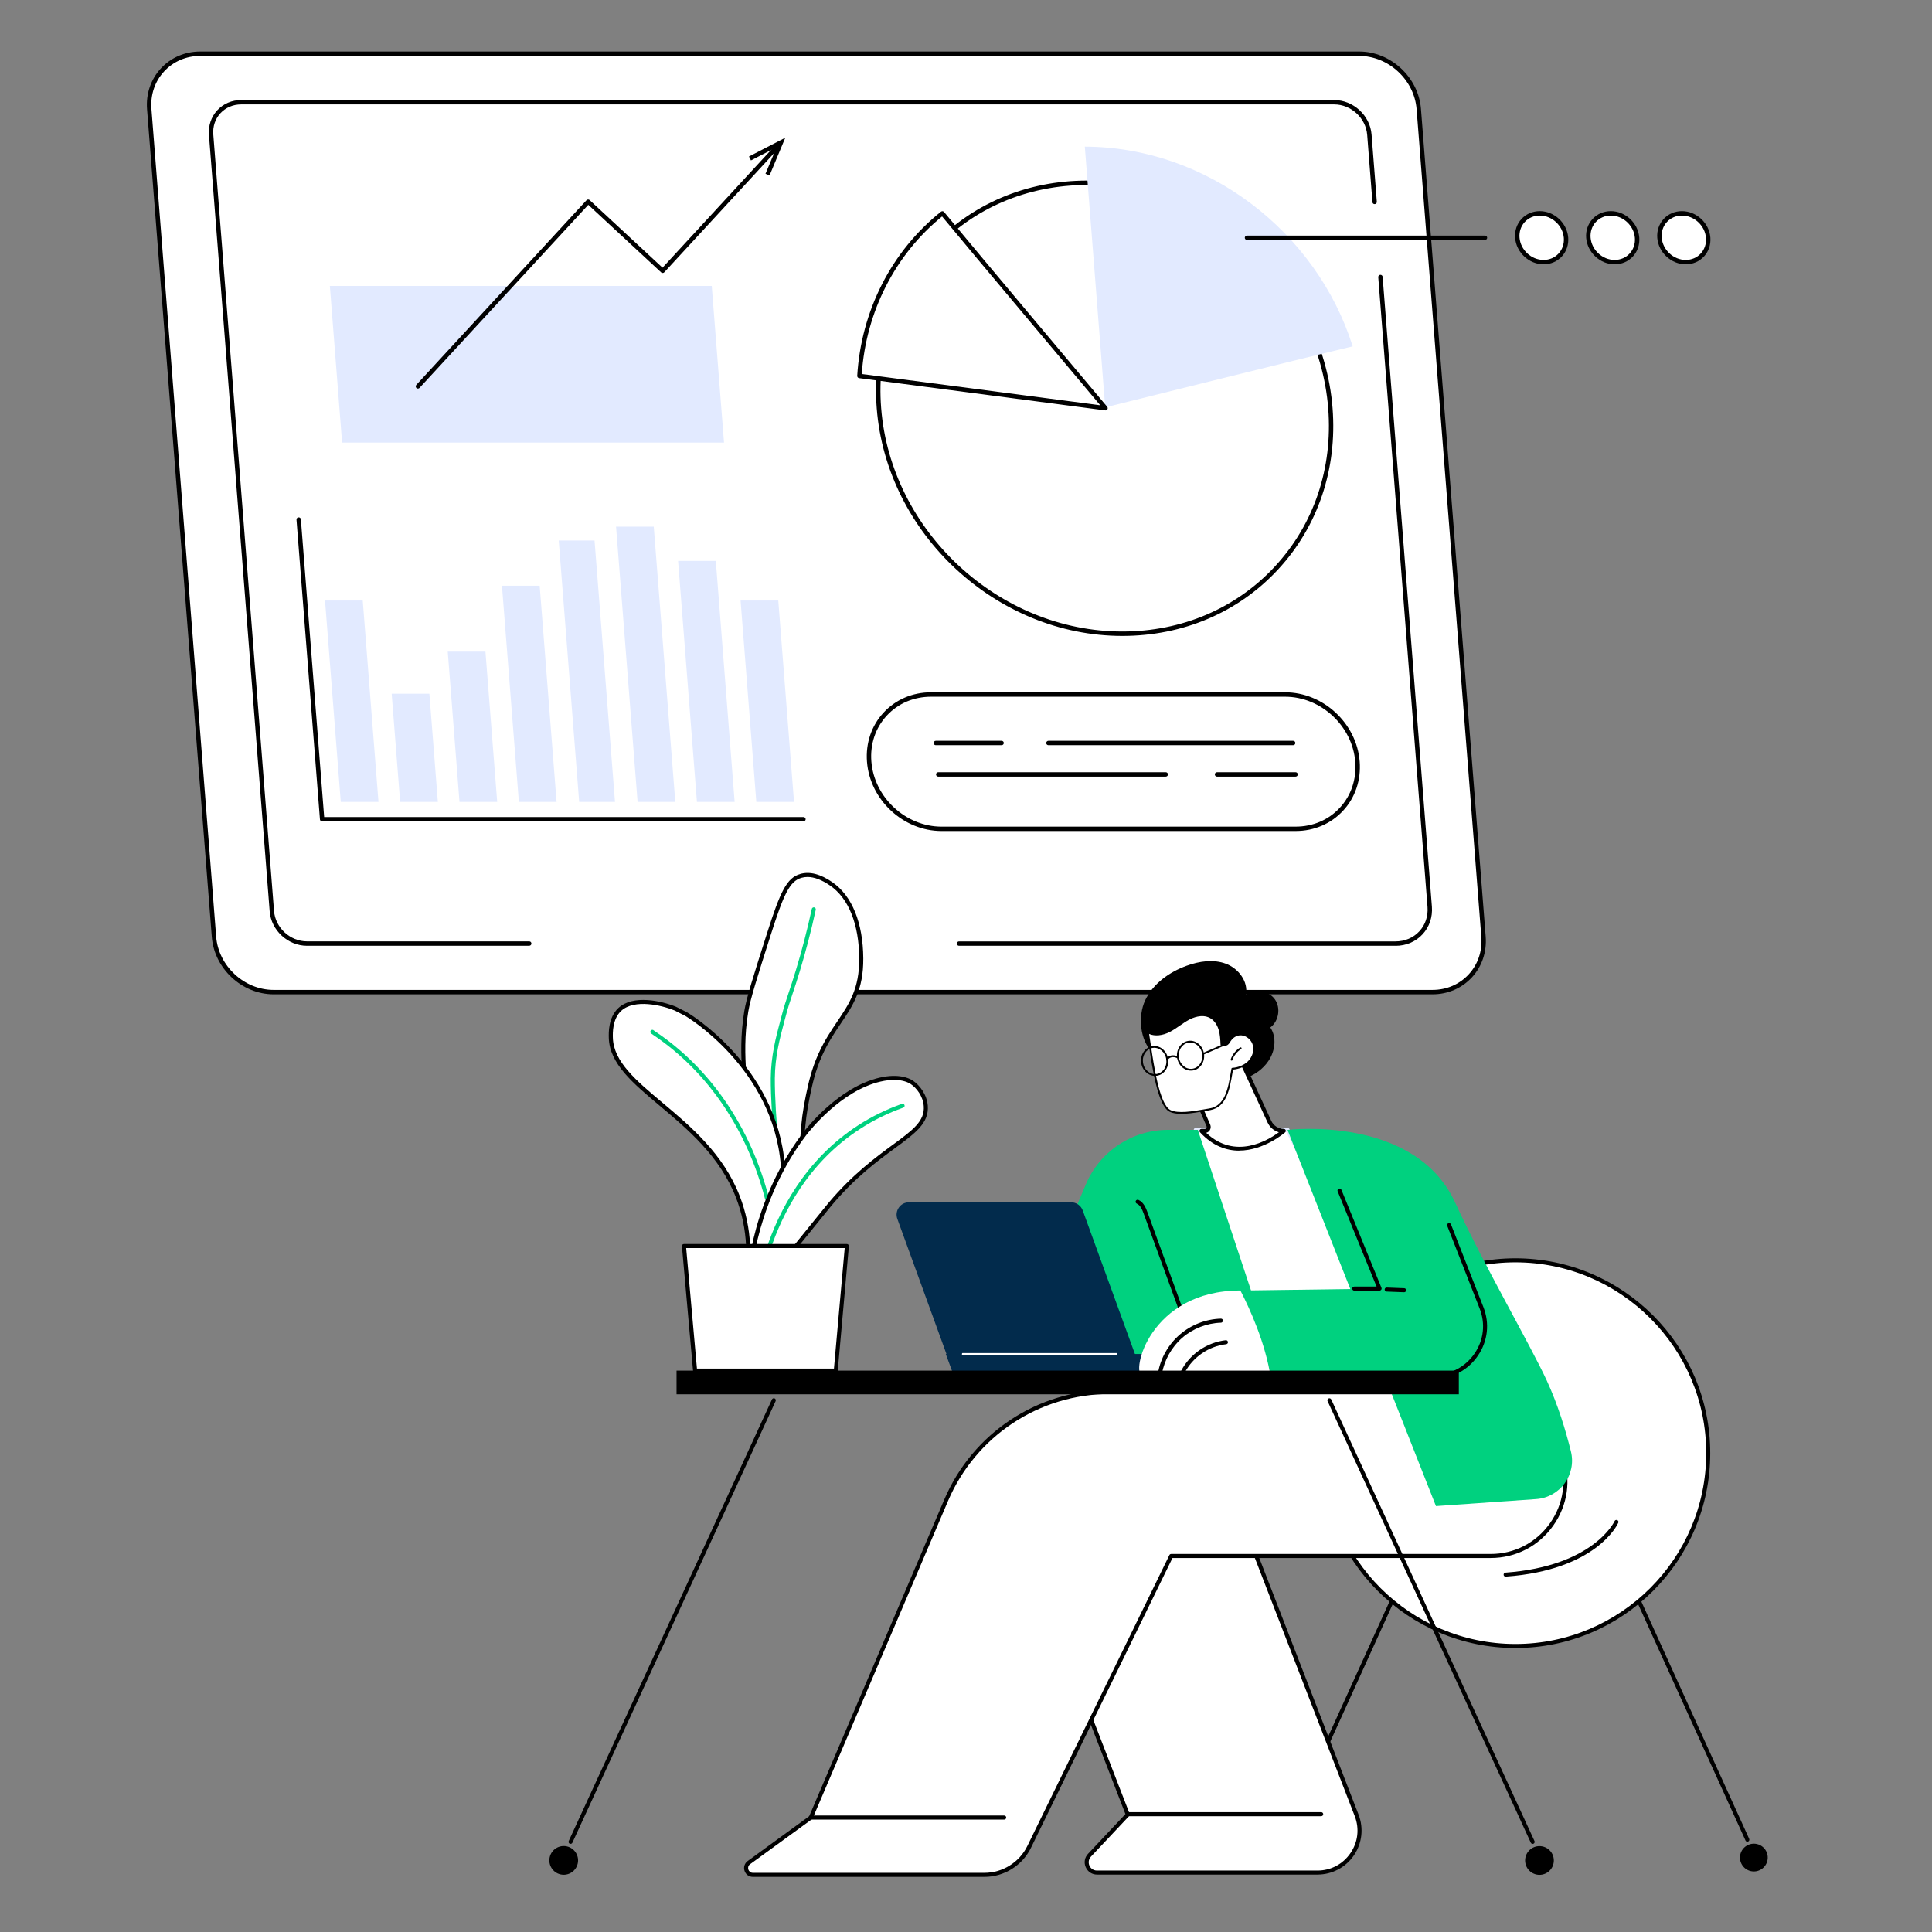 <svg xmlns="http://www.w3.org/2000/svg" id="Layer_1" data-name="Layer 1" viewBox="0 0 600 600"><rect x="0" y="0" width="600" height="600" fill="#808080" stroke="none"/><defs><style> .cls-1 { fill: #00d17f; } .cls-2 { fill: #022b4c; } .cls-3 { fill: #fff; } .cls-4 { fill: #e2eaff; } </style></defs><g><g><g><path class="cls-3" d="m444.89,308.11H84.98c-9.45,0-17.78-7.73-18.52-17.18L46.35,33.86c-.74-9.45,6.39-17.18,15.84-17.18h359.91c9.45,0,17.78,7.73,18.52,17.18l20.1,257.06c.74,9.45-6.39,17.18-15.84,17.18Z"></path><path d="m444.89,308.79H84.98c-9.82,0-18.44-7.99-19.2-17.81L45.67,33.92c-.37-4.77,1.15-9.27,4.29-12.67,3.13-3.38,7.47-5.25,12.22-5.25h359.91c9.82,0,18.44,7.99,19.2,17.81l20.1,257.06c.37,4.77-1.15,9.27-4.29,12.67-3.13,3.38-7.47,5.25-12.22,5.25ZM62.19,17.37c-4.37,0-8.35,1.71-11.22,4.81-2.88,3.11-4.28,7.25-3.94,11.63l20.1,257.06c.71,9.13,8.72,16.55,17.84,16.55h359.91c4.37,0,8.35-1.71,11.22-4.81,2.88-3.11,4.28-7.25,3.94-11.63l-20.1-257.06c-.71-9.13-8.72-16.55-17.84-16.55H62.19Z"></path></g><path d="m433.41,293.72h-135.58c-.38,0-.68-.31-.68-.68s.31-.68.68-.68h135.58c2.89,0,5.51-1.12,7.38-3.14,1.86-2.01,2.76-4.69,2.54-7.54l-15.3-195.6c-.03-.38.25-.71.63-.73.38-.03.7.25.73.63l15.3,195.6c.25,3.23-.78,6.28-2.9,8.57-2.13,2.31-5.11,3.58-8.39,3.58Z"></path><path d="m164.37,293.72h-69.02c-5.94,0-11.14-4.8-11.6-10.69l-18.86-241.16c-.22-2.87.69-5.58,2.58-7.62,1.9-2.05,4.54-3.18,7.45-3.18h339.43c5.94,0,11.14,4.8,11.6,10.69l1.63,20.9c.03.38-.25.71-.63.73-.39.03-.71-.25-.73-.63l-1.63-20.9c-.41-5.2-5-9.44-10.24-9.44H74.91c-2.52,0-4.81.97-6.45,2.74-1.63,1.76-2.41,4.1-2.22,6.59l18.86,241.16c.41,5.2,5,9.44,10.24,9.44h69.02c.38,0,.68.31.68.68s-.31.68-.68.68Z"></path></g><g><g><ellipse class="cls-3" cx="343.06" cy="126.78" rx="67.38" ry="72.85" transform="translate(15.08 288.62) rotate(-46.54)"></ellipse><path d="m348.54,197.49c-39,0-73.21-31.69-76.26-70.65-1.48-18.92,4.52-36.7,16.88-50.08,12.33-13.34,29.53-20.68,48.42-20.68,39,0,73.21,31.69,76.26,70.65,1.48,18.92-4.52,36.7-16.88,50.08-12.33,13.34-29.53,20.68-48.42,20.68Zm-10.95-140.04c-18.51,0-35.35,7.19-47.42,20.24-12.11,13.09-17.97,30.51-16.52,49.04,2.99,38.26,36.59,69.39,74.9,69.39,18.51,0,35.35-7.19,47.42-20.24,12.11-13.09,17.97-30.51,16.52-49.04-2.99-38.26-36.59-69.39-74.9-69.39Z"></path></g><path class="cls-4" d="m420.09,107.57c-11.16-35.49-45.1-61.93-83.19-62.03l6.33,80.97s64.03-15.93,76.85-18.94Z"></path><g><path class="cls-3" d="m292.68,66.27c-15.5,12.33-24.57,30.68-25.77,50.48,18.74,2.48,76.44,10.02,76.44,10.02,0,0-42.34-50.36-50.67-60.5Z"></path><path d="m343.34,127.45s-.06,0-.09,0c-.58-.08-57.91-7.57-76.44-10.02-.36-.05-.61-.36-.59-.72,1.22-20.21,10.7-38.79,26.02-50.97.29-.23.72-.19.95.1,8.23,10.02,50.24,59.99,50.66,60.49.18.22.21.52.08.77-.12.22-.35.36-.6.36Zm-75.71-11.3c17.25,2.28,64.39,8.45,74.06,9.71-6.67-7.94-40.82-48.57-49.12-58.64-14.55,11.82-23.61,29.58-24.94,48.93Z"></path></g></g><g><g><path class="cls-3" d="m289.14,215.68h109.96c11.51,0,21.57,9.34,22.47,20.86.9,11.52-7.7,20.86-19.21,20.86h-109.96c-11.51,0-21.57-9.34-22.47-20.86-.9-11.52,7.7-20.86,19.21-20.86Z"></path><path d="m402.36,258.08h-109.96c-11.84,0-22.23-9.64-23.15-21.49-.45-5.78,1.38-11.21,5.16-15.29,3.76-4.06,8.99-6.3,14.74-6.3h109.96c11.84,0,22.23,9.64,23.15,21.49.45,5.78-1.38,11.21-5.16,15.29-3.76,4.06-8.99,6.3-14.74,6.3Zm-113.22-41.71c-5.36,0-10.24,2.08-13.73,5.86-3.52,3.8-5.22,8.86-4.8,14.26.87,11.15,10.65,20.23,21.79,20.23h109.96c5.36,0,10.24-2.08,13.73-5.86,3.52-3.8,5.22-8.87,4.8-14.26-.87-11.15-10.65-20.23-21.79-20.23h-109.96Z"></path></g><g><path d="m311.06,231.43h-20.45c-.38,0-.68-.31-.68-.68s.31-.68.68-.68h20.45c.38,0,.68.31.68.68s-.31.68-.68.68Z"></path><path d="m401.6,231.43h-76.01c-.38,0-.68-.31-.68-.68s.31-.68.68-.68h76.01c.38,0,.68.31.68.68s-.31.68-.68.68Z"></path><path d="m362.04,241.18h-70.67c-.38,0-.68-.31-.68-.68s.31-.68.68-.68h70.67c.38,0,.68.31.68.68s-.31.68-.68.68Z"></path><path d="m402.36,241.18h-24.41c-.38,0-.68-.31-.68-.68s.31-.68.68-.68h24.41c.38,0,.68.31.68.68s-.31.68-.68.68Z"></path></g></g><g><g><g><ellipse class="cls-3" cx="478.78" cy="73.83" rx="7.27" ry="7.87" transform="translate(93.16 367.05) rotate(-46.01)"></ellipse><path d="m479.37,82.08c-4.52,0-8.48-3.68-8.84-8.2-.17-2.22.53-4.3,1.98-5.88,1.45-1.56,3.46-2.43,5.67-2.43,4.52,0,8.48,3.68,8.84,8.2.17,2.22-.53,4.3-1.98,5.88-1.45,1.56-3.46,2.43-5.67,2.43Zm-1.18-15.13c-1.82,0-3.48.71-4.66,1.99-1.19,1.29-1.77,3.01-1.63,4.84.3,3.82,3.65,6.94,7.47,6.94,1.82,0,3.48-.71,4.66-1.99,1.19-1.29,1.77-3.01,1.63-4.84-.3-3.82-3.65-6.94-7.47-6.94Z"></path></g><g><ellipse class="cls-3" cx="500.85" cy="73.83" rx="7.27" ry="7.87" transform="translate(99.9 382.92) rotate(-46.01)"></ellipse><path d="m501.44,82.08c-4.52,0-8.48-3.68-8.84-8.2-.17-2.22.53-4.3,1.98-5.88,1.45-1.56,3.46-2.43,5.67-2.43,4.52,0,8.48,3.68,8.84,8.2.17,2.22-.53,4.3-1.98,5.88-1.45,1.56-3.46,2.43-5.67,2.43Zm-1.18-15.13c-1.82,0-3.48.71-4.66,1.99-1.19,1.29-1.77,3.01-1.63,4.84.3,3.82,3.65,6.94,7.47,6.94,1.82,0,3.48-.71,4.66-1.99,1.19-1.29,1.77-3.01,1.63-4.84-.3-3.82-3.65-6.94-7.47-6.94Z"></path></g><g><ellipse class="cls-3" cx="522.93" cy="73.83" rx="7.27" ry="7.87" transform="translate(106.64 398.8) rotate(-46.01)"></ellipse><path d="m523.52,82.08c-4.52,0-8.48-3.68-8.84-8.2-.17-2.22.53-4.3,1.98-5.88,1.45-1.56,3.46-2.43,5.67-2.43,4.52,0,8.48,3.68,8.84,8.2.17,2.22-.53,4.3-1.98,5.88-1.45,1.56-3.46,2.43-5.67,2.43Zm-1.18-15.13c-1.82,0-3.48.71-4.66,1.99-1.19,1.29-1.77,3.01-1.63,4.84.3,3.82,3.65,6.94,7.47,6.94,1.82,0,3.48-.71,4.66-1.99,1.19-1.29,1.77-3.01,1.63-4.84-.3-3.82-3.65-6.94-7.47-6.94Z"></path></g></g><path d="m461.17,74.52h-73.91c-.38,0-.68-.31-.68-.68s.31-.68.68-.68h73.91c.38,0,.68.31.68.68s-.31.68-.68.68Z"></path></g><g><path d="m249.52,255.1H100.04c-.36,0-.65-.27-.68-.63l-7.28-93.07c-.03-.38.25-.71.63-.73.38-.03.7.25.73.63l7.23,92.44h148.85c.38,0,.68.31.68.68s-.31.68-.68.68Z"></path><polygon class="cls-4" points="117.54 249.04 105.83 249.04 100.94 186.5 112.65 186.5 117.54 249.04"></polygon><polygon class="cls-4" points="135.98 249.04 124.27 249.04 121.64 215.44 133.35 215.44 135.98 249.04"></polygon><polygon class="cls-4" points="154.41 249.04 142.7 249.04 139.05 202.36 150.76 202.36 154.41 249.04"></polygon><polygon class="cls-4" points="172.85 249.04 161.14 249.04 155.89 181.91 167.6 181.91 172.85 249.04"></polygon><polygon class="cls-4" points="190.99 249.04 179.87 249.04 173.52 167.86 184.64 167.86 190.99 249.04"></polygon><polygon class="cls-4" points="209.72 249.04 198.01 249.04 191.32 163.55 203.03 163.55 209.72 249.04"></polygon><polygon class="cls-4" points="228.15 249.04 216.44 249.04 210.59 174.2 222.3 174.2 228.15 249.04"></polygon><polygon class="cls-4" points="246.59 249.04 234.88 249.04 229.99 186.5 241.7 186.5 246.59 249.04"></polygon></g><g><polygon class="cls-4" points="224.85 137.45 106.24 137.45 102.44 88.8 221.04 88.8 224.85 137.45"></polygon><g><path d="m129.79,120.68c-.17,0-.33-.06-.46-.18-.28-.26-.29-.69-.04-.97l52.86-57.35c.12-.13.29-.21.48-.22.18,0,.36.06.49.18l22.63,20.99,35.02-37.99c.26-.28.69-.3.97-.04.28.26.29.69.04.97l-35.48,38.49c-.12.13-.29.21-.48.22-.18,0-.36-.06-.49-.18l-22.63-20.99-52.4,56.84c-.13.15-.32.22-.5.22Z"></path><polygon points="238.99 54.49 237.73 53.97 241.18 45.71 233.22 49.82 232.6 48.6 243.88 42.77 238.99 54.49"></polygon></g></g></g><path d="m355.64,310.66c2.43-5.17,7.48-8.79,12.9-10.75,3.91-1.42,8.32-2.07,12.2-.61,3.88,1.46,6.94,5.5,6.2,9.54,2.73-1.91,6.95-1.24,8.92,1.42,1.96,2.66,1.32,6.84-1.35,8.83,2.02,3,1.51,7.18-.47,10.22-3.51,5.41-10.79,7.48-17.21,6.54-6.38-.93-14.12-4.46-18.81-8.88-4.09-3.86-4.66-11.46-2.38-16.31Z"></path><g><g><circle class="cls-3" cx="470.62" cy="451.29" r="59.88"></circle><path d="m470.62,511.8c-33.37,0-60.51-27.14-60.51-60.51s27.14-60.51,60.51-60.51,60.51,27.14,60.51,60.51-27.14,60.51-60.51,60.51Zm0-119.77c-32.67,0-59.26,26.58-59.26,59.26s26.58,59.26,59.26,59.26,59.26-26.58,59.26-59.26-26.58-59.26-59.26-59.26Z"></path></g><path d="m467.58,489.64c-.33,0-.6-.25-.62-.58-.02-.35.23-.65.58-.67,27.31-1.98,33.82-15.85,33.88-15.99.14-.32.51-.46.83-.32.32.14.46.51.32.83-.27.6-6.89,14.69-34.94,16.72-.02,0-.03,0-.05,0Z"></path><g><path d="m542.65,571.96c-.24,0-.47-.14-.57-.37l-33.65-74.06c-.14-.32,0-.69.31-.83.31-.14.69,0,.83.31l33.65,74.06c.14.32,0,.69-.31.83-.08.04-.17.06-.26.06Z"></path><circle cx="544.69" cy="576.91" r="4.31" transform="translate(-141.93 974.49) rotate(-76.72)"></circle></g><g><path d="m398.6,571.96c-.09,0-.17-.02-.26-.06-.32-.14-.45-.51-.31-.83l33.65-74.06c.14-.32.52-.45.83-.31.32.14.45.51.31.83l-33.65,74.06c-.1.23-.33.37-.57.37Z"></path><path d="m400.86,576.91c0,2.38-1.93,4.31-4.31,4.31s-4.31-1.93-4.31-4.31,1.93-4.31,4.31-4.31,4.31,1.93,4.31,4.31Z"></path></g></g><g><g><g><path class="cls-3" d="m340.69,581.54h68.47c9.16,0,15.47-9.2,12.17-17.75l-38.48-99.47h-70.99l38.38,99.2-11.88,12.63c-1.92,2.04-.47,5.39,2.33,5.39Z"></path><path d="m409.16,582.17h-68.47c-1.55,0-2.9-.88-3.51-2.31-.62-1.42-.34-3.01.72-4.14l11.61-12.34-38.23-98.83c-.07-.19-.05-.41.07-.58s.31-.27.52-.27h70.99c.26,0,.49.16.58.4l38.48,99.47c1.63,4.21,1.08,8.94-1.47,12.66-2.55,3.72-6.77,5.94-11.28,5.94Zm-96.39-117.22l38.05,98.35c.09.22.04.48-.13.66l-11.88,12.63c-.85.91-.81,2.03-.49,2.78.32.75,1.12,1.55,2.36,1.55h68.47c4.16,0,7.89-1.97,10.24-5.4,2.35-3.43,2.84-7.62,1.34-11.5l-38.33-99.07h-69.64Z"></path></g><path d="m410.31,564.04h-59.94c-.35,0-.63-.28-.63-.63s.28-.63.63-.63h59.94c.35,0,.63.28.63.63s-.28.63-.63.63Z"></path></g><g><g><path class="cls-3" d="m477.91,432.29l6.94,20.16c5.19,15.07-6.01,30.78-21.95,30.78h-99.19l-44.12,90.37c-2.59,5.3-7.97,8.66-13.87,8.66h-71.92c-2.03,0-2.88-2.6-1.24-3.8l19.23-14,42.04-98.57c8.69-20.38,28.71-33.6,50.87-33.6h133.21Z"></path><path d="m305.73,582.88h-71.92c-1.2,0-2.22-.74-2.59-1.88-.37-1.14.02-2.34.99-3.05l19.09-13.9,41.98-98.41c8.81-20.64,29-33.98,51.44-33.98h133.21c.27,0,.51.17.59.42l6.94,20.16c2.54,7.38,1.4,15.26-3.13,21.61-4.53,6.35-11.61,10-19.41,10h-98.8l-43.95,90.02c-2.67,5.48-8.34,9.01-14.43,9.01Zm38.98-149.97c-21.94,0-41.68,13.04-50.29,33.22l-42.04,98.57c-.04.1-.12.19-.21.26l-19.23,14c-.64.46-.69,1.16-.53,1.65.16.49.61,1.02,1.4,1.02h71.92c5.62,0,10.84-3.26,13.31-8.31l44.12-90.37c.1-.22.32-.35.56-.35h99.19c7.39,0,14.1-3.45,18.39-9.47,4.29-6.02,5.37-13.48,2.97-20.47l-6.8-19.74h-132.76Z"></path></g><path d="m311.86,565.09h-60.06c-.35,0-.63-.28-.63-.63s.28-.63.63-.63h60.06c.35,0,.63.28.63.63s-.28.63-.63.63Z"></path></g></g><g><g><polygon class="cls-3" points="373.9 366.94 371.34 350.91 399.86 350.91 436.06 423.8 391.8 422.31 373.9 366.94"></polygon><path class="cls-4" d="m436.06,424.43s-.01,0-.02,0l-44.26-1.5c-.26,0-.49-.18-.58-.43l-17.89-55.37s-.02-.06-.02-.09l-2.56-16.03c-.03-.18.02-.37.14-.51.12-.14.29-.22.48-.22h28.52c.24,0,.46.13.56.35l36.2,72.89c.1.2.09.43-.03.62-.12.18-.31.29-.53.29Zm-43.8-2.73l42.77,1.45-35.56-71.6h-27.39l2.44,15.25,17.74,54.9Z"></path></g><g><path class="cls-1" d="m371.99,350.88h-9.24c-11.12,0-21.17,6.65-25.51,16.89l-23.84,56.17h82.79l-24.2-73.06Z"></path><path d="m368.42,411.98c-.26,0-.5-.16-.59-.41l-12.63-34.62c-.48-1.33-1.05-2.67-2.16-3.16-.32-.14-.46-.51-.32-.83.14-.32.51-.46.83-.32,1.55.69,2.27,2.36,2.82,3.87l12.63,34.62c.12.33-.05.68-.37.8-.07.03-.14.04-.21.04Z"></path></g><path class="cls-1" d="m399.86,350.91l46.09,116.82,31.13-2.18c7.41-.52,12.56-7.59,10.78-14.8-1.61-6.51-4.02-14.47-7.48-21.97-5.16-11.19-19.51-35.8-28.49-55.35-12.45-27.11-51.62-22.63-52.03-22.52Z"></path><g><path class="cls-2" d="m296.25,426.88h58.53l-18.53-50.97c-.55-1.52-2-2.53-3.61-2.53h-50.35c-2.67,0-4.52,2.65-3.61,5.16l17.57,48.35Z"></path><polygon class="cls-2" points="372.48 420.49 293.72 420.49 296.25 427.34 375.43 427.34 372.48 420.49"></polygon></g><g><path class="cls-1" d="m428.44,400.19l-12.44-30.45,34.02,10.75,10.07,25.69c4.01,10.22-3.48,21.27-14.45,21.35-16,.11-35.91.23-51.03.21-1.61-10.68-6.52-21.37-9.39-26.95,22.07-.32,43.22-.59,43.22-.59Z"></path><path d="m428.44,400.82h-7.86c-.35,0-.63-.28-.63-.63s.28-.63.63-.63h6.93l-12.09-29.59c-.13-.32.02-.69.34-.82.32-.13.69.02.82.34l12.44,30.45c.08.19.06.41-.06.59-.12.17-.31.28-.52.28Z"></path><path d="m397.39,428.36c-.94,0-1.87,0-2.78,0-.35,0-.63-.28-.63-.63,0-.35.28-.63.63-.63h0c15.66.01,36.62-.11,51.03-.21,5.02-.03,9.51-2.44,12.33-6.6,2.82-4.16,3.38-9.22,1.55-13.9l-10.07-25.69c-.13-.32.03-.69.35-.81.32-.13.69.03.81.35l10.07,25.69c1.99,5.07,1.37,10.55-1.68,15.06-3.05,4.5-7.92,7.11-13.36,7.15-13.57.09-32.96.21-48.25.21Z"></path><path class="cls-3" d="m385.22,400.78c2.87,5.58,7.78,16.27,9.39,26.95-12.41-.01-38.66-.12-39.82-.39-3.74-.88,2.18-26.56,30.43-26.56Z"></path><path d="m436.06,401.32s-.02,0-.02,0l-5.42-.21c-.35-.01-.62-.3-.6-.65.01-.35.31-.63.65-.6l5.42.21c.35.01.62.3.6.65-.01.34-.29.6-.63.6Z"></path><path d="m360.24,427.15s-.07,0-.11,0c-.34-.06-.57-.38-.51-.72.8-4.63,3.2-8.87,6.75-11.94,3.55-3.07,8.09-4.84,12.78-4.97.37-.02.63.26.64.61,0,.35-.26.63-.61.64-4.34.12-8.71,1.82-12,4.67-3.28,2.84-5.59,6.93-6.33,11.21-.05.3-.32.52-.62.52Z"></path><path d="m367.4,426.57c-.1,0-.2-.02-.29-.07-.31-.16-.42-.54-.26-.85,2.72-5.16,8.01-8.77,13.81-9.43.34-.04.65.21.69.55.04.34-.21.65-.55.69-5.39.61-10.31,3.97-12.84,8.77-.11.21-.33.33-.55.33Z"></path></g></g><g><path class="cls-3" d="m373.14,351.21h.99c.89,0,1.49-.92,1.14-1.74l-3.9-8.95s-2.08-17.86,14.88-9.51l8,17.35c.8,1.73,2.53,2.84,4.44,2.84,0,0-14.04,12.43-25.56,0Z"></path><path d="m384.83,357.34c-3.92,0-8.19-1.42-12.15-5.7-.17-.18-.21-.45-.11-.68.1-.23.33-.38.57-.38h.99c.21,0,.4-.1.51-.28.12-.18.13-.39.05-.58l-3.9-8.95c-.02-.06-.04-.12-.05-.18-.04-.33-.89-8.08,3.53-11.2,2.76-1.95,6.88-1.59,12.25,1.05.13.06.23.17.29.3l8,17.35c.69,1.51,2.22,2.48,3.88,2.48.26,0,.49.16.59.4.09.24.02.52-.17.69-.1.09-6.52,5.66-14.28,5.66Zm-10.25-5.55c9.04,8.54,19.25,2.32,22.59-.16-1.52-.44-2.81-1.52-3.49-2.99l-7.91-17.15c-4.83-2.34-8.45-2.69-10.77-1.05-3.58,2.52-3.09,9.1-3.02,9.94l3.86,8.86c.25.58.2,1.24-.15,1.77-.26.4-.66.68-1.11.79Z"></path></g><g><rect x="210.1" y="425.65" width="242.94" height="7.35" transform="translate(663.15 858.66) rotate(180)"></rect><g><path d="m177.19,572.64c-.09,0-.18-.02-.26-.06-.31-.14-.45-.52-.31-.83l63.12-137.15c.14-.31.52-.45.83-.31.31.14.45.52.31.83l-63.12,137.15c-.11.23-.33.36-.57.36Z"></path><circle cx="175.07" cy="577.79" r="4.46" transform="translate(-427.49 615.43) rotate(-76.72)"></circle></g><g><path d="m475.98,572.64c-.24,0-.46-.14-.57-.36l-63.12-137.15c-.14-.31,0-.69.31-.83.31-.14.69,0,.83.31l63.12,137.15c.14.31,0,.69-.31.83-.08.04-.17.06-.26.06Z"></path><circle cx="478.1" cy="577.79" r="4.46" transform="translate(-268.53 507.3) rotate(-45)"></circle></g></g><g><g><g><path class="cls-3" d="m249.2,353.07c.19-3.54.65-7.81,1.66-12.58.68-3.19,1.57-7.83,3.9-12.99,5.35-11.86,12.81-15.33,12.71-29.86-.02-2.88-.11-16.77-9.31-23.13-1.19-.83-5.34-3.69-9.47-2.48-4,1.17-5.92,5.57-9.94,18.16-4.21,13.21-6.31,19.82-6.99,23.91-1.35,8.2-.91,14.59-.64,20.12.11,2.14.53,9.93,2.65,20.36,2.14,10.51,4.01,19.74,6.8,19.89,1.06.06,4.1-1.09,8.61-21.39Z"></path><path d="m240.76,375.09c-.07,0-.14,0-.2,0-3.12-.16-4.76-7.48-7.39-20.39-1.41-6.93-2.36-14.2-2.67-20.46l-.05-1.06c-.27-5.36-.58-11.44.7-19.19.68-4.13,2.79-10.77,7-23.98,4.17-13.09,6.14-17.36,10.36-18.59,2.93-.86,6.29,0,10,2.57,6.11,4.23,9.51,12.62,9.59,23.64.06,9.77-3.21,14.62-6.99,20.24-1.95,2.89-3.97,5.89-5.77,9.88-2.16,4.79-3.07,9.12-3.73,12.27l-.12.59c-.87,4.1-1.42,8.3-1.65,12.49,0,.03,0,.07-.01.1-4.64,20.89-7.82,21.89-9.06,21.89Zm10.03-102.74c-.67,0-1.31.09-1.92.27-3.67,1.08-5.51,5.17-9.52,17.75-4.19,13.17-6.3,19.78-6.97,23.82-1.26,7.62-.95,13.62-.68,18.92l.05,1.06c.31,6.2,1.24,13.4,2.64,20.27,1.84,9.03,3.92,19.27,6.22,19.39.54.02,3.51-.84,7.96-20.85.23-4.23.79-8.48,1.67-12.63l.12-.58c.68-3.21,1.6-7.62,3.82-12.53,1.85-4.09,3.9-7.13,5.88-10.07,3.67-5.44,6.84-10.15,6.78-19.53-.07-10.6-3.28-18.64-9.04-22.62-2.57-1.77-4.92-2.67-7.02-2.67Zm-1.58,80.72h0,0Z"></path></g><path class="cls-1" d="m241.1,354.56c-.31,0-.57-.23-.62-.54-.58-4.05-1.15-13.88-1.11-19.13.05-6.96,1.61-12.79,2.85-17.47.15-.56.29-1.1.43-1.62.84-3.22,1.51-5.24,2.37-7.8.6-1.79,1.27-3.81,2.14-6.67,1.89-6.19,3.55-12.6,4.95-19.05.07-.34.41-.55.75-.48.34.07.55.41.48.75-1.41,6.48-3.08,12.92-4.98,19.15-.87,2.87-1.55,4.9-2.15,6.7-.85,2.54-1.52,4.54-2.34,7.72-.14.52-.28,1.07-.43,1.63-1.23,4.62-2.76,10.36-2.81,17.16-.04,5.2.53,14.94,1.1,18.94.05.34-.19.66-.53.71-.03,0-.06,0-.09,0Z"></path></g><g><g><path class="cls-3" d="m243.12,362.02c-2.29-29.63-28.18-46.15-30.04-47.1-.02,0-3.34-1.69-3.34-1.69-4.58-1.88-13-3.66-17.23.23-2.91,2.68-2.85,7.16-2.8,8.83.45,15.8,29.59,24.05,39.45,49.37,2.42,6.23,3.03,11.8,3.19,15.29,1.03,2.05,2.42,4.16,3.93,4.06,3.93-.25,7.89-15.47,6.85-29.01Z"></path><path d="m236.17,391.66c-1.46,0-2.9-1.45-4.39-4.41-.04-.08-.06-.16-.07-.25-.25-5.28-1.3-10.36-3.15-15.09-4.99-12.83-14.94-21.18-23.71-28.54-8.35-7.01-15.55-13.06-15.78-21.04-.04-1.58-.18-6.38,3-9.31,4.56-4.2,13.39-2.2,17.9-.35.04.02,3.37,1.7,3.39,1.71.27.14,27.98,16.57,30.38,47.61.93,12.1-2.01,24.67-5.23,28.38-.71.81-1.45,1.25-2.2,1.3-.05,0-.09,0-.14,0Zm-3.21-4.86c1.63,3.21,2.74,3.64,3.27,3.6.4-.03.86-.33,1.34-.87,3.06-3.52,5.81-16.01,4.93-27.46-2.35-30.38-29.43-46.45-29.7-46.59-.06-.03-3.34-1.69-3.34-1.69-3.89-1.59-12.42-3.65-16.53.13-2.76,2.55-2.64,6.92-2.6,8.35.21,7.42,7.22,13.3,15.33,20.12,8.89,7.46,18.97,15.92,24.07,29.05,1.88,4.82,2.96,9.99,3.23,15.35Z"></path></g><path class="cls-1" d="m238.19,372.79c-.28,0-.53-.19-.61-.47-5.55-21.49-17.83-39.53-34.56-50.81-.76-.51-.88-.59-.98-.79-.15-.31-.03-.69.28-.84.26-.13.57-.06.75.15.09.07.36.25.65.45,16.99,11.44,29.44,29.74,35.07,51.53.09.34-.11.68-.45.76-.05.01-.11.02-.16.02Z"></path></g><g><g><path class="cls-3" d="m283.19,336.15c-.65-.44-3.63-2.29-9.84-.87-12.64,2.9-22.57,15.7-23.53,16.96-16.08,21.19-18.98,48.42-15.67,49.63.75.28,3.55-3.15,9.13-10.01,13.73-16.91,13.54-16.74,14.55-17.94,15.96-18.96,30.39-21.12,29.67-30.48-.24-3.14-2.27-5.92-4.32-7.29Z"></path><path d="m234.26,402.52c-.11,0-.22-.02-.33-.06-.55-.2-.96-.77-1.23-1.67-1.71-5.83,1.88-29.51,16.62-48.93,1.1-1.45,11.13-14.27,23.89-17.2,5.98-1.37,9.22.21,10.33.96,2.1,1.4,4.33,4.35,4.59,7.76.41,5.39-3.8,8.49-10.17,13.17-5.5,4.04-12.34,9.08-19.65,17.76-.42.5-.63.76-1.75,2.15-1.55,1.92-4.83,5.98-12.79,15.79-6.74,8.3-8.42,10.27-9.5,10.27Zm43.41-67.15c-1.18,0-2.57.14-4.18.51-12.32,2.83-22.1,15.32-23.17,16.73-14.26,18.79-18.02,42.33-16.41,47.82.15.5.3.71.38.79.97-.49,4.47-4.8,8.5-9.76,7.96-9.8,11.24-13.86,12.79-15.78,1.13-1.4,1.34-1.66,1.77-2.17,7.4-8.8,14.61-14.09,19.87-17.96,6.25-4.59,10.02-7.37,9.66-12.07-.23-3-2.19-5.58-4.04-6.82-.69-.46-2.33-1.29-5.17-1.29Z"></path></g><path class="cls-1" d="m238.56,388.8c-.06,0-.13-.01-.2-.03-.33-.11-.51-.46-.4-.79,3.83-11.63,11.91-27.77,28.62-38.55,4.19-2.71,8.74-4.93,13.52-6.62.33-.12.68.06.8.38.12.33-.06.68-.38.8-4.69,1.66-9.15,3.84-13.26,6.5-16.4,10.58-24.33,26.44-28.1,37.89-.09.26-.33.43-.6.43Z"></path></g><g><polygon class="cls-3" points="263 386.97 212.4 386.97 215.85 425.65 259.56 425.65 263 386.97"></polygon><path d="m259.56,426.28h-43.71c-.32,0-.6-.25-.62-.57l-3.45-38.69c-.02-.18.04-.35.16-.48.12-.13.29-.2.46-.2h50.6c.18,0,.34.07.46.2.12.13.18.3.16.48l-3.45,38.69c-.03.32-.3.57-.62.57Zm-43.13-1.25h42.56l3.34-37.43h-49.23l3.34,37.43Z"></path></g></g><g><path class="cls-3" d="m363.18,320.21c2.08-1.07,3.85-2.65,5.91-3.75,2.06-1.1,4.64-1.68,6.71-.61,1.45.75,2.41,2.22,2.9,3.76.49,1.55.56,3.19.63,4.81,2.1.24,1.76-.17,2.89-1.6.78-.98,1.96-1.64,3.25-1.57,1.88.1,3.51,1.63,3.92,3.43.41,1.81-.29,3.78-1.62,5.09-1.33,1.32-3.21,2.02-5.08,2.14-.94,5.23-1.54,11.76-7.14,12.62-3.21.49-9.4,1.92-12.26.42-4.35-2.27-6.04-20.7-6.82-24.37,2.01,1.18,4.63.69,6.71-.38Z"></path><path d="m375.59,344.81c-.49.07-1.04.17-1.65.28-3.49.61-8.28,1.43-10.79.12-3.61-1.89-5.35-13.79-6.38-20.9-.24-1.64-.43-2.94-.58-3.66-.02-.11.02-.22.11-.29.09-.06.21-.07.31-.01,1.66.97,4.06.83,6.43-.39,1.06-.54,2.06-1.24,3.03-1.91.92-.64,1.87-1.3,2.88-1.84,2.55-1.37,5.1-1.59,6.98-.61,1.39.72,2.46,2.12,3.04,3.93.48,1.51.57,3.1.63,4.64,1.25.13,1.34-.01,1.82-.72.15-.22.33-.49.58-.8.89-1.12,2.19-1.75,3.49-1.68,1.93.11,3.73,1.68,4.18,3.65.42,1.81-.25,3.92-1.7,5.35-1.26,1.25-3.05,2.03-5.04,2.2-.07.37-.13.76-.2,1.14-.84,4.91-1.78,10.46-6.84,11.44-.1.02-.2.04-.3.05Zm7.08-13.18c1.92-.12,3.7-.87,4.9-2.05,1.31-1.3,1.92-3.2,1.55-4.83-.4-1.74-1.97-3.12-3.66-3.22-1.11-.06-2.24.48-3.01,1.46-.24.3-.4.55-.55.77-.6.89-.85,1.14-2.6.94-.14-.02-.24-.13-.25-.26-.07-1.58-.14-3.21-.62-4.74-.53-1.67-1.51-2.95-2.76-3.6-2.43-1.26-5.32,0-6.44.61-.98.53-1.92,1.18-2.82,1.8-.98.68-2,1.39-3.09,1.95-2.31,1.19-4.67,1.41-6.45.64.13.76.29,1.84.48,3.12.95,6.55,2.73,18.73,6.09,20.49,2.34,1.23,7.21.38,10.43-.18.61-.11,1.17-.2,1.66-.28,4.92-.75,5.85-6.21,6.67-11.03.08-.46.16-.91.24-1.36.02-.12.11-.21.23-.23.01,0,.02,0,.04,0Z"></path></g><path d="m382.52,329.39c.1-.02.18-.09.22-.19.46-1.39,1.45-2.63,2.71-3.41.13-.08.17-.25.09-.39-.08-.13-.26-.17-.39-.09-1.37.84-2.45,2.19-2.95,3.71-.05.15.03.3.18.35.05.01.1.02.14,0Z"></path><g><path d="m370.4,332.45c-2.3.34-4.47-1.45-4.84-3.99-.18-1.22.09-2.44.74-3.42.66-.99,1.64-1.62,2.77-1.79,2.3-.34,4.47,1.45,4.84,3.99.18,1.22-.09,2.44-.74,3.42-.63.94-1.54,1.56-2.59,1.76-.06.01-.12.02-.18.03Zm-3.63-7.1c-.58.87-.81,1.94-.65,3.03.32,2.23,2.21,3.81,4.2,3.52.96-.14,1.8-.69,2.37-1.55.58-.87.81-1.94.65-3.03-.32-2.23-2.21-3.81-4.2-3.52-.05,0-.1.02-.15.03-.9.17-1.68.71-2.22,1.52Z"></path><path d="m359.25,334.08c-2.3.34-4.47-1.45-4.84-3.99-.18-1.22.09-2.44.74-3.42.66-.99,1.64-1.63,2.77-1.79,2.3-.34,4.47,1.45,4.84,3.99.18,1.22-.09,2.44-.74,3.42-.63.94-1.54,1.56-2.59,1.76-.06.01-.12.02-.18.03Zm-3.63-7.1c-.58.87-.81,1.94-.65,3.03.32,2.23,2.21,3.81,4.2,3.52.96-.14,1.8-.69,2.37-1.55.58-.87.81-1.94.65-3.03-.32-2.23-2.21-3.81-4.2-3.52-.05,0-.1.02-.15.03-.9.17-1.68.71-2.22,1.52Z"></path><path d="m365.89,328.69c.08-.01.15-.06.19-.13.08-.13.04-.3-.1-.38-.8-.46-2.6-.94-3.73.57-.09.12-.07.3.06.39.13.09.3.07.4-.06,1.11-1.47,2.91-.46,2.99-.42.06.04.13.05.2.03Z"></path><path d="m373.68,327.55s.04-.01.06-.02l7.83-3.39c.14-.06.21-.23.15-.37-.06-.14-.23-.21-.37-.14l-7.83,3.39c-.14.06-.21.23-.15.37.05.12.19.19.31.16Z"></path></g><path class="cls-3" d="m346.79,420.84h-47.85c-.11,0-.21-.14-.21-.32s.09-.32.21-.32h47.85c.11,0,.21.14.21.32s-.09.32-.21.32Z"></path></svg>
